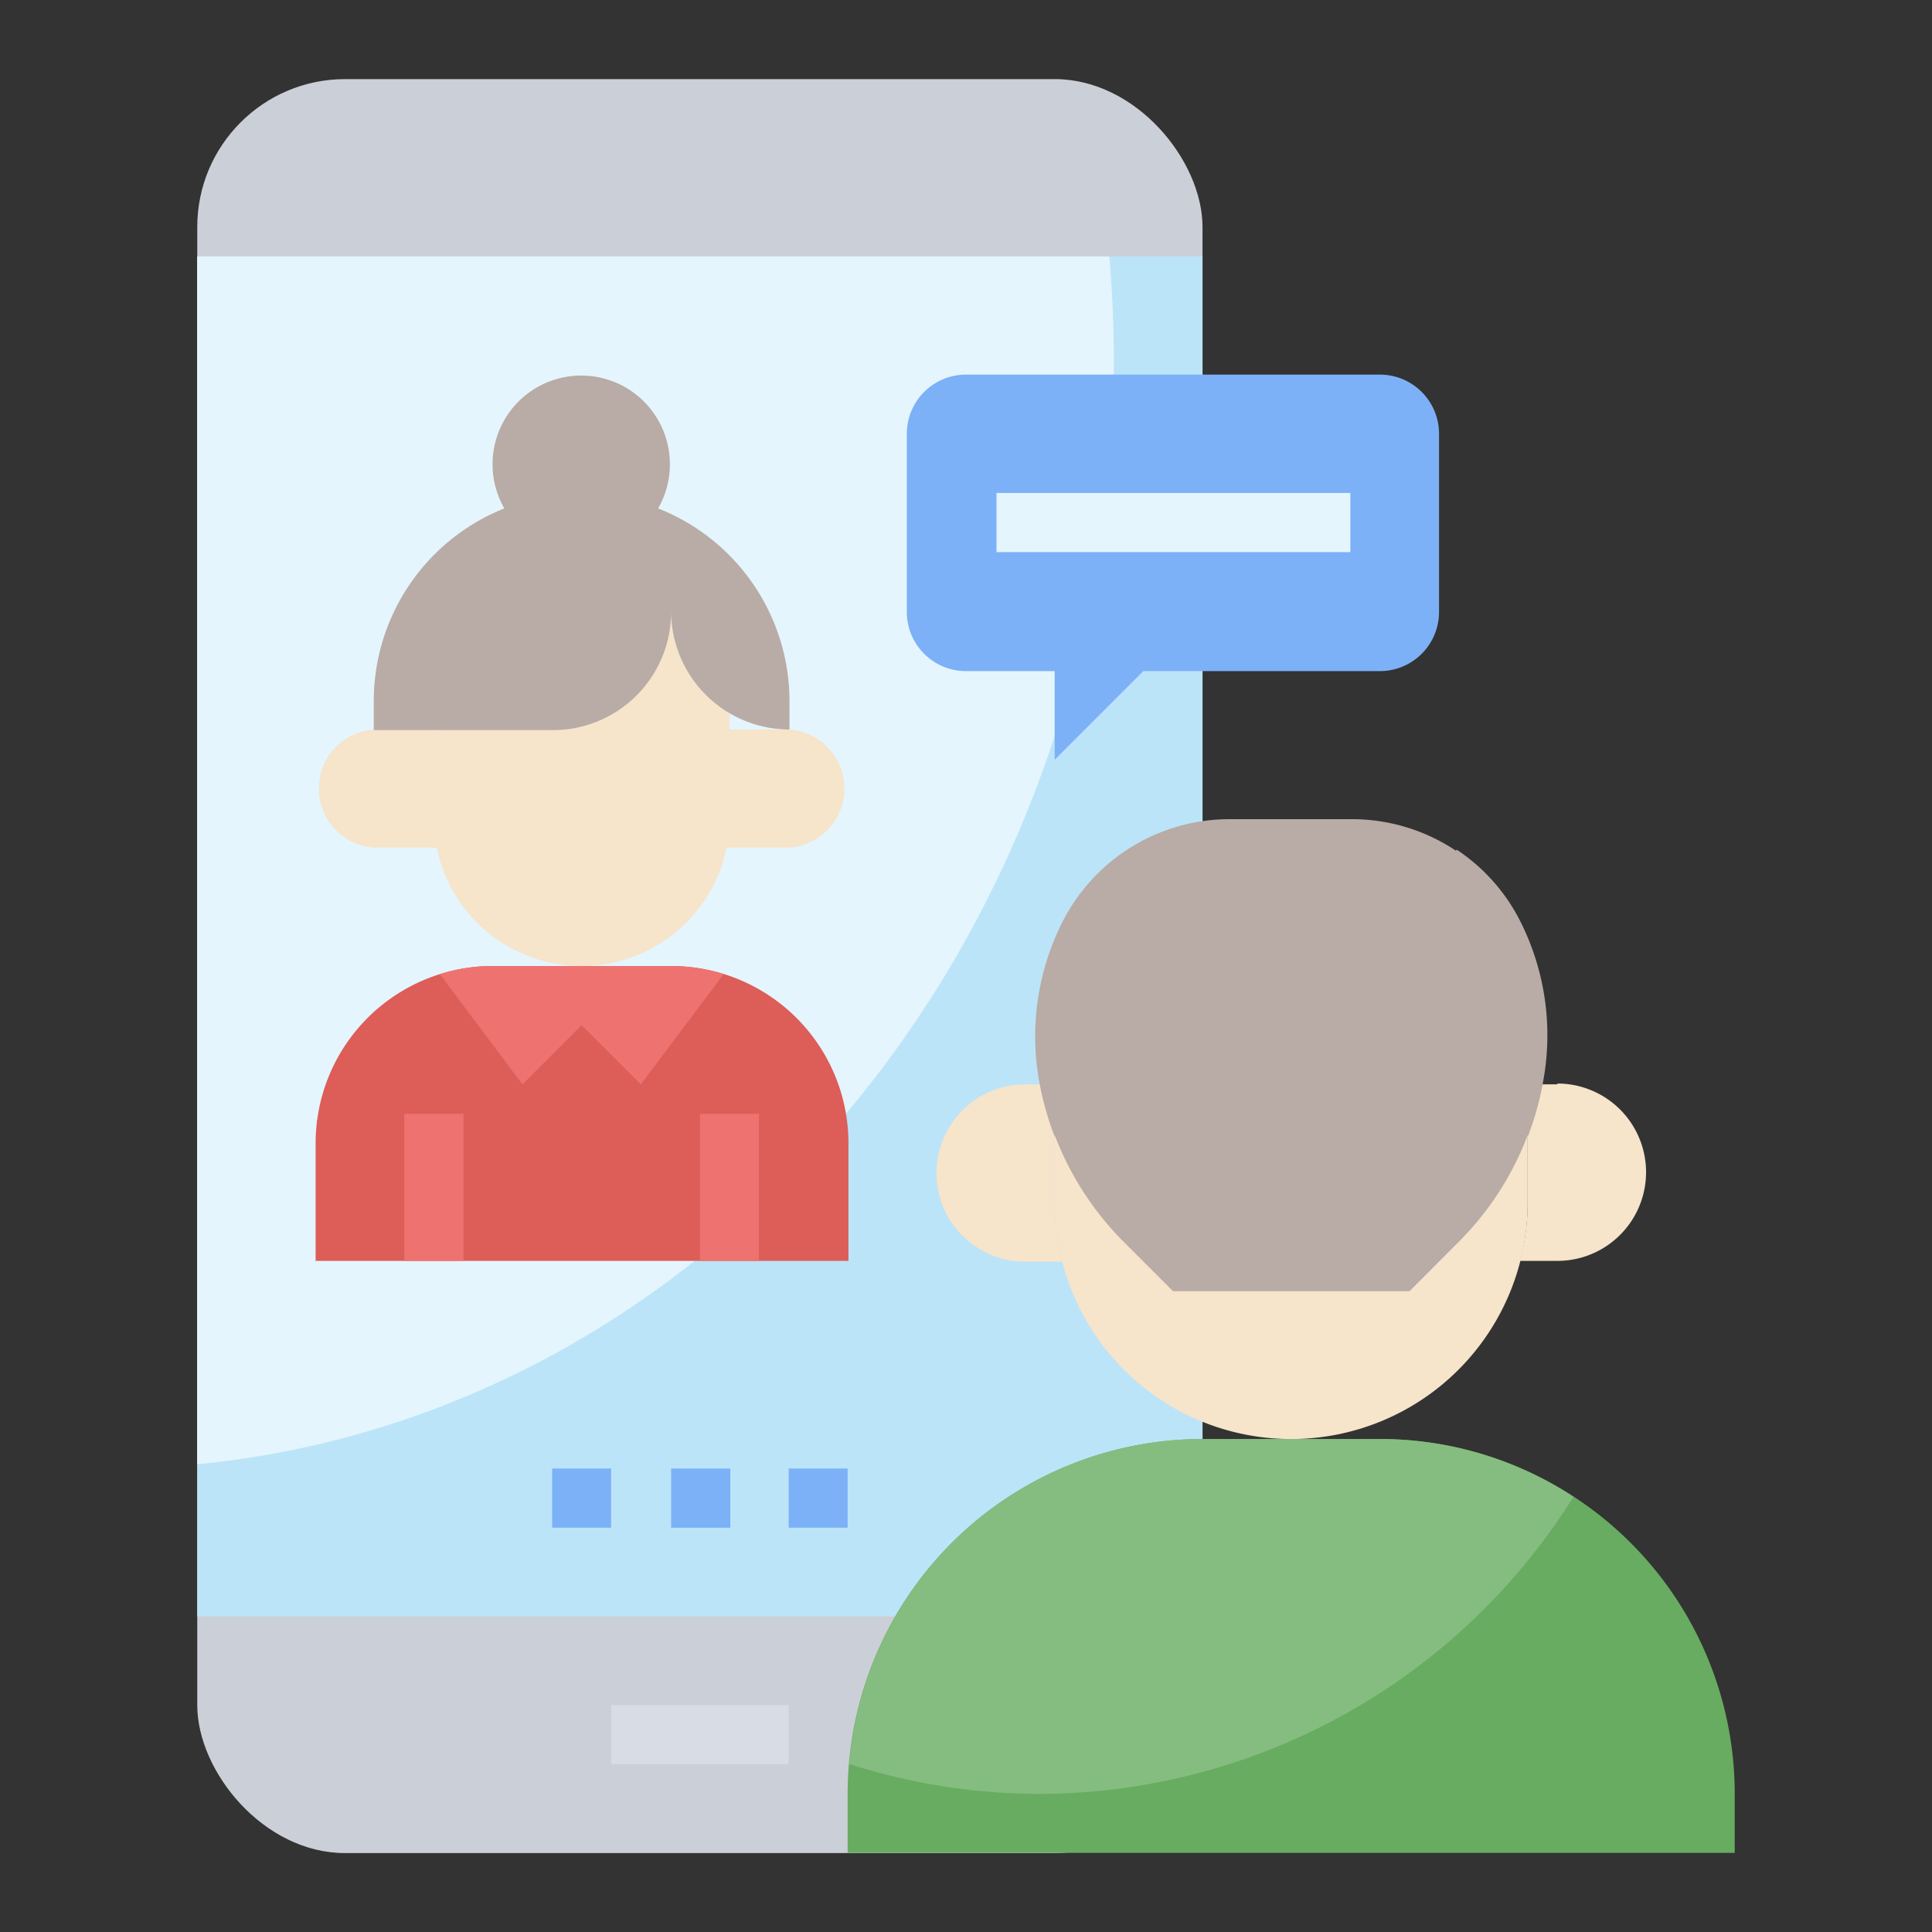 <svg xmlns="http://www.w3.org/2000/svg" id="Layer_1" data-name="Layer 1" viewBox="0 0 95 95"><rect x="0" y="0" width="95" height="95" fill="#333333" stroke="none"/><defs><style>.cls-1{fill:#cbcfd7;}.cls-2{fill:#bce4f8;}.cls-3{fill:#e4f5fd;}.cls-4{fill:#f6e4cb;}.cls-5{fill:#67ac60;}.cls-6{fill:#85bd80;}.cls-7{fill:#b9aba5;}.cls-8{fill:#d8dce4;}.cls-9{fill:#dd5d59;}.cls-10{fill:#ee7370;}.cls-11{fill:#7cb1f7;}</style></defs><rect class="cls-1" x="9.7" y="3.89" width="49.43" height="87.23" rx="7.27"></rect><path class="cls-2" d="M9.7,12.61H59.13V79.48H9.7Z"></path><path class="cls-3" d="M9.7,72C35,69.55,54.77,46.19,54.77,17.7c0-1.72-.08-3.41-.22-5.09H9.7Z"></path><path class="cls-4" d="M33,30.05a5.81,5.81,0,0,1-5.81,5.82H21.33v4.36a7.27,7.27,0,0,0,14.54,0V35.06A5.81,5.81,0,0,1,33,30.05Z"></path><path class="cls-4" d="M21.33,40.23V35.87H18.42a2.91,2.91,0,0,0,0,5.81h3.06A7,7,0,0,1,21.33,40.23Z"></path><path class="cls-4" d="M38.78,35.87H35.87v4.36a7,7,0,0,1-.15,1.45h3.06a2.91,2.91,0,0,0,0-5.81Z"></path><path class="cls-5" d="M85.3,91.11v-2.9A17.45,17.45,0,0,0,67.85,70.76H59.13A17.45,17.45,0,0,0,41.68,88.21v2.9Z"></path><path class="cls-4" d="M51.86,55.81a14.43,14.43,0,0,1-.71-2.49h-.74a4.36,4.36,0,0,0,0,8.72h1.83a11.45,11.45,0,0,1-.38-2.91Z"></path><path class="cls-4" d="M76.58,53.32h-.75a14.43,14.43,0,0,1-.71,2.49v3.32A11.45,11.45,0,0,1,74.74,62h1.84a4.36,4.36,0,0,0,0-8.72Z"></path><path class="cls-6" d="M41.76,86.74a30.73,30.73,0,0,0,9.37,1.47A31.07,31.07,0,0,0,77.37,73.6a17.33,17.33,0,0,0-9.52-2.84H59.13a17.44,17.44,0,0,0-17.37,16Z"></path><path class="cls-7" d="M71.63,41.78a9.19,9.19,0,0,1,3.14,3.55A12.45,12.45,0,0,1,75.91,53a14.89,14.89,0,0,1-4.18,8.11l-2.42,2.43H57.68l-2.43-2.43A15,15,0,0,1,51.07,53a12.46,12.46,0,0,1,1.15-7.62,9.21,9.21,0,0,1,8.25-5.1h6a9.2,9.2,0,0,1,5.12,1.55Z"></path><path class="cls-4" d="M71.73,61.06l-2.42,2.43H57.68l-2.43-2.43a14.92,14.92,0,0,1-3.39-5.25v3.32a11.63,11.63,0,0,0,23.26,0V55.81A14.79,14.79,0,0,1,71.73,61.06Z"></path><path class="cls-8" d="M30.05,83.84h8.73v2.91H30.05Z"></path><path class="cls-9" d="M24.24,47.5H33a8.72,8.72,0,0,1,8.72,8.72V62H15.52V56.22A8.72,8.72,0,0,1,24.24,47.5Z"></path><path class="cls-10" d="M19.88,54.77h2.91V62H19.88Z"></path><path class="cls-10" d="M34.42,54.77h2.9V62h-2.9Z"></path><path class="cls-7" d="M32.36,25h0a4.36,4.36,0,1,0-7.56,0h0a10.19,10.19,0,0,0-6.42,9.45v1.45h8.73A5.81,5.81,0,0,0,33,30.05a5.82,5.82,0,0,0,5.82,5.82V34.42A10.19,10.19,0,0,0,32.36,25Z"></path><path class="cls-10" d="M25.69,53.32l2.91-2.91,2.91,2.91,4.07-5.42A8.63,8.63,0,0,0,33,47.5H24.24a8.52,8.52,0,0,0-2.61.4Z"></path><path class="cls-11" d="M44.59,30.05V21.33a2.91,2.91,0,0,1,2.91-2.91H67.85a2.91,2.91,0,0,1,2.91,2.91v8.72A2.91,2.91,0,0,1,67.85,33H56.22l-4.36,4.36V33H47.5A2.91,2.91,0,0,1,44.59,30.05Z"></path><path class="cls-3" d="M49,24.24H66.4v2.91H49Z"></path><path class="cls-11" d="M27.15,72.21h2.9v2.91h-2.9Z"></path><path class="cls-11" d="M33,72.21h2.91v2.91H33Z"></path><path class="cls-11" d="M38.78,72.21h2.9v2.91h-2.9Z"></path></svg>